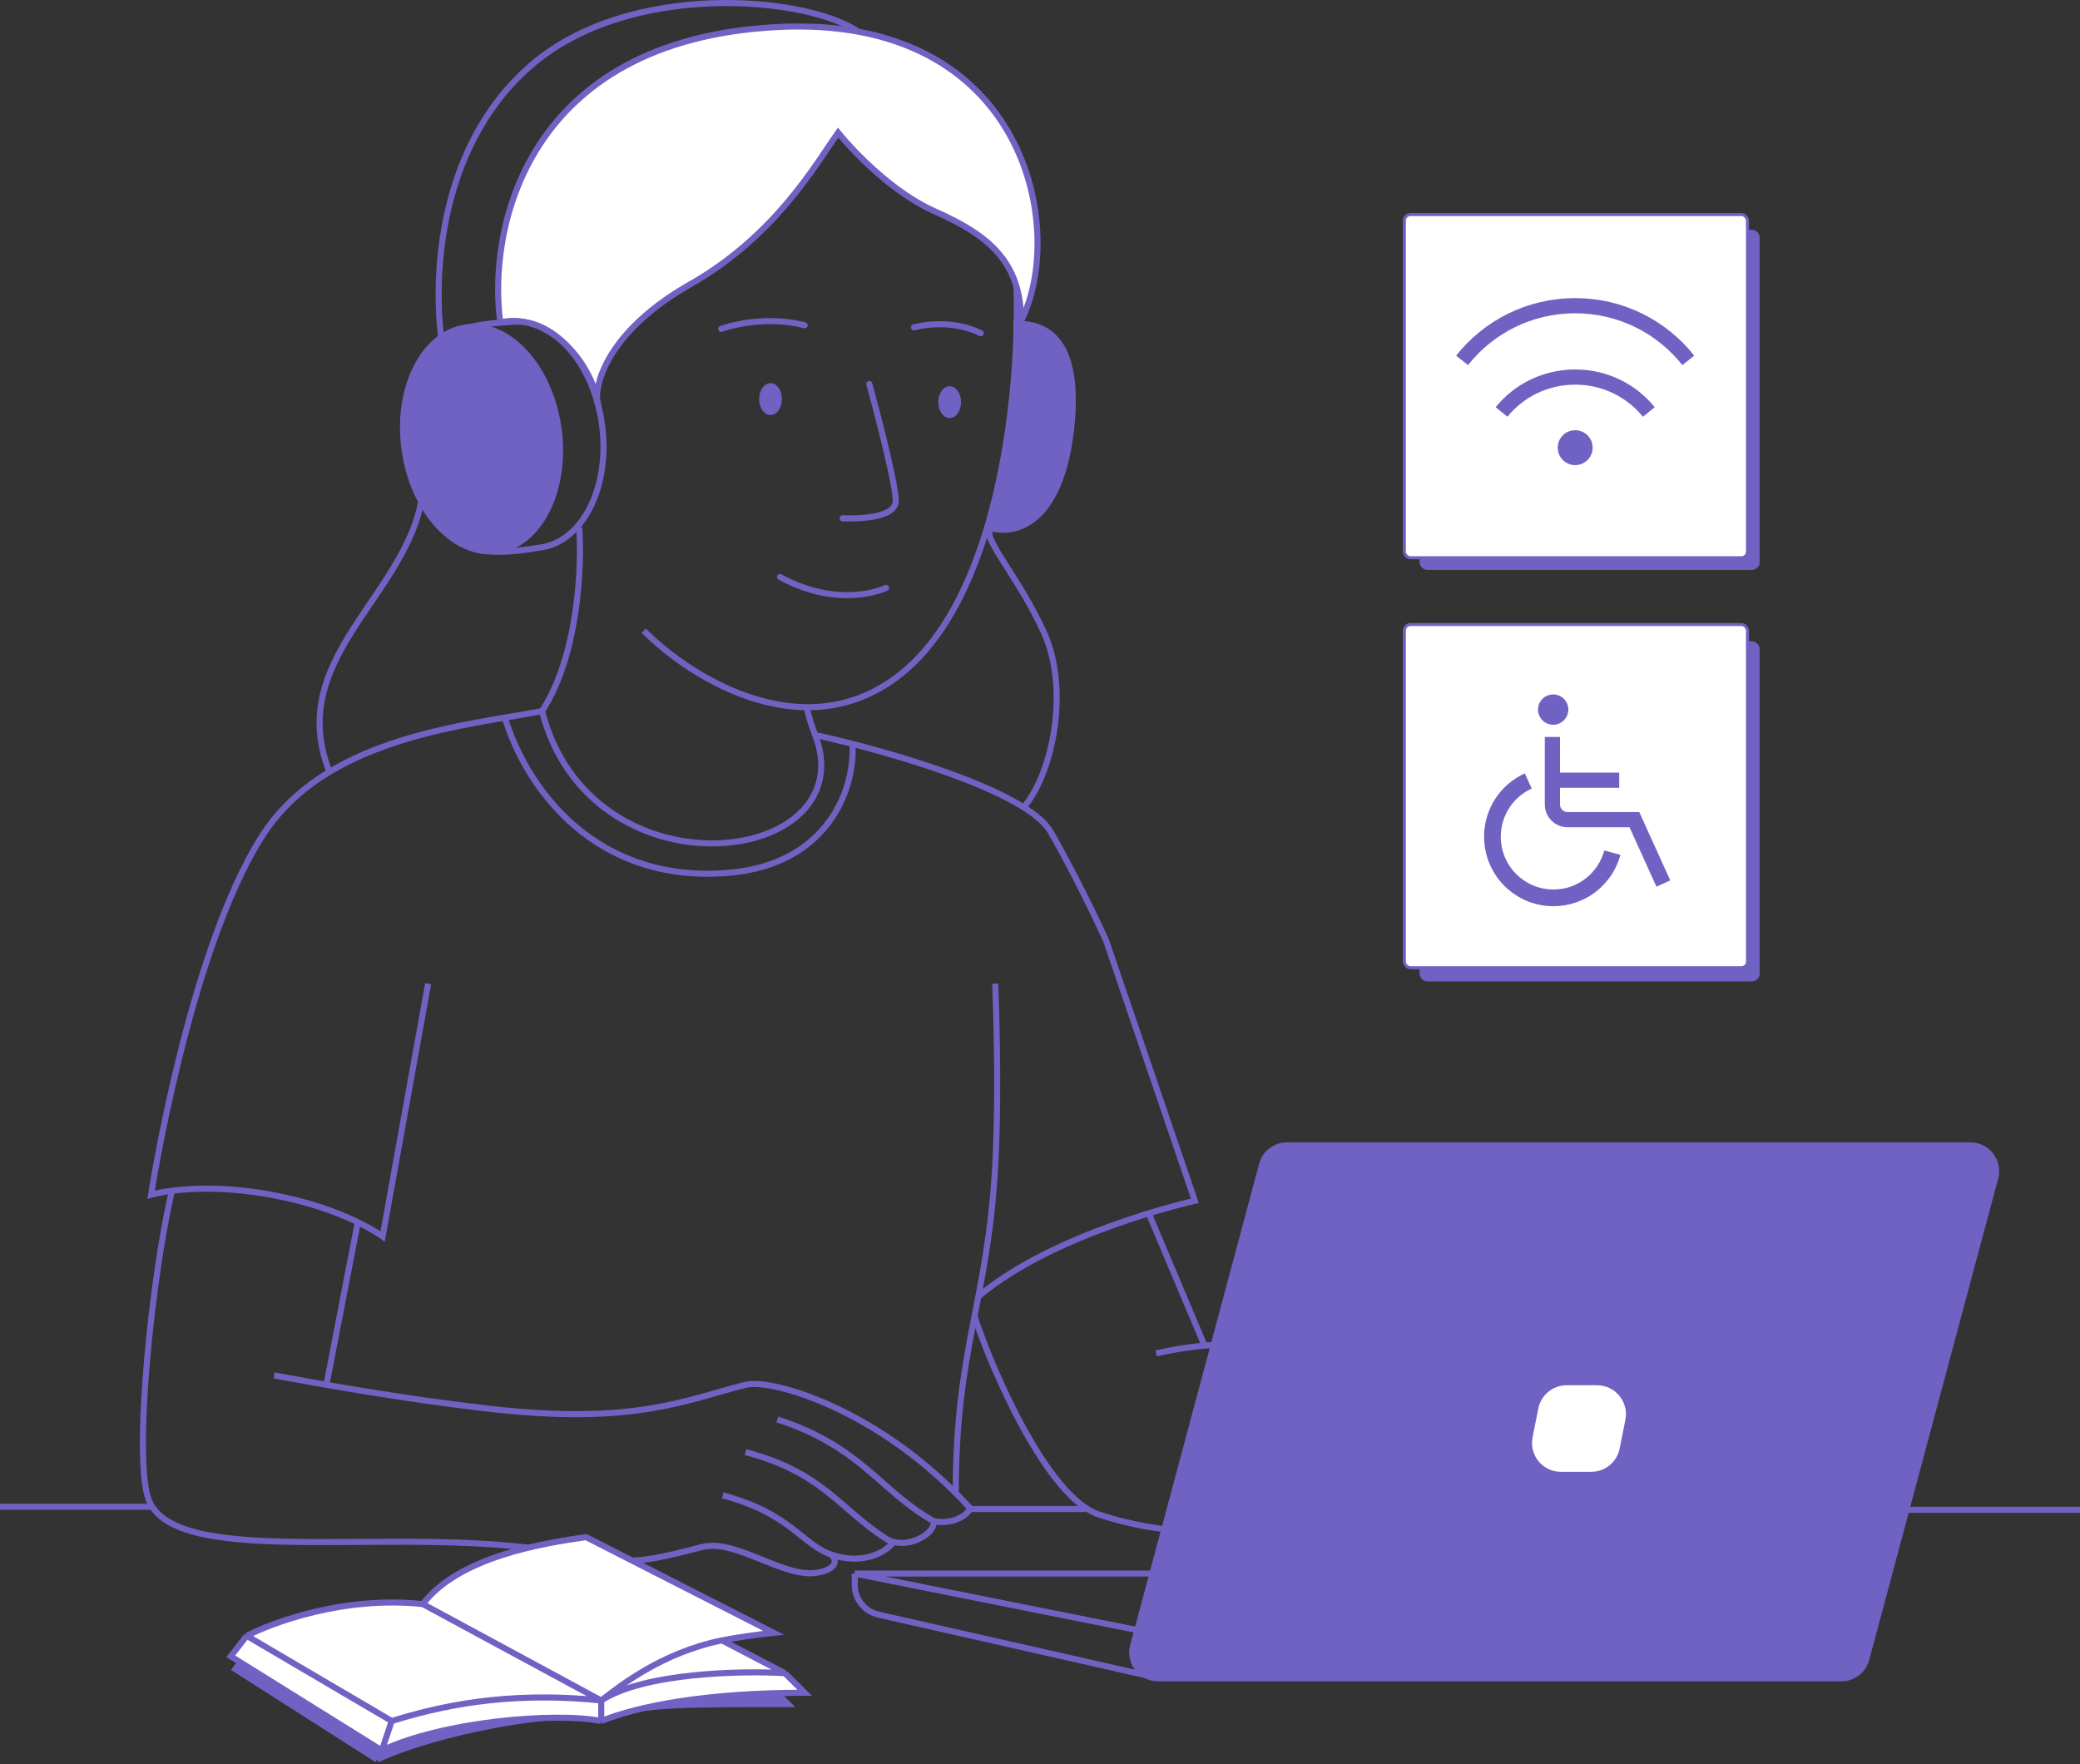 <svg xmlns="http://www.w3.org/2000/svg" width="1370" height="1162" viewBox="0 0 1370 1162" fill="none"><rect x="0" y="0" width="1370" height="1162" fill="#333333" stroke="none"/><rect x="936" y="152.329" width="222" height="222" rx="4" fill="#7062C2" stroke="#7062C2" stroke-width="2"></rect><rect x="925" y="141.329" width="226" height="226" rx="4" fill="white" stroke="#7062C2" stroke-width="2"></rect><rect x="936" y="423.329" width="222" height="222" rx="4" fill="#7062C2" stroke="#7062C2" stroke-width="2"></rect><rect x="925" y="411.329" width="226" height="226" rx="4" fill="white" stroke="#7062C2" stroke-width="2"></rect><path d="M278.998 313.829C278.998 387.329 185.499 428.859 217 508.359M381.5 347.329C383.333 372.329 381 431.529 357 468.329M357 468.329C388.5 590.329 560.808 571.329 539 490.329C537.833 485.996 532.298 472.958 531.498 465.758M357 468.329C349.577 469.746 341.32 471.114 332.5 472.612M424 415.329C455.167 446.829 533.4 496.029 597 440.829C660.6 385.629 671.833 249.496 669.5 188.329M282 647.829L252 814.329C252 814.329 227.5 795.81 178.5 786.829C129.5 777.848 99.5 786.829 99.5 786.829C99.5 786.829 123.997 627.329 172.498 550.829C207.887 495.01 280.125 481.51 332.5 472.612M655.498 647.829C655.498 647.829 658.409 715.41 655.498 767.829C650.5 857.829 629.5 887.329 629.5 983.329M561.5 490.329C563.167 519.996 545 569.329 480 574.829C393.691 582.132 347.5 521.396 332.5 472.612" stroke="#7062C2" stroke-width="4"></path><path d="M705.5 282.329C712 222.829 688.5 212.829 669.5 213.329C671 236.329 669.4 295.329 651 347.329C671.5 353.829 699.059 341.289 705.5 282.329Z" fill="#7062C2" stroke="#7062C2" stroke-width="4"></path><path d="M292 231.329C284.833 192.663 285.1 99.33 349.5 43.33C413.9 -12.67 529.5 -2.671 564.499 20.329" stroke="#7062C2" stroke-width="4"></path><path d="M552 87.329C538 107.162 510.9 155.329 454.5 187.329C403.742 216.127 392.374 249.111 393.28 262.954C393.566 264.246 393.806 265.539 394 266.829C393.633 265.795 393.381 264.493 393.28 262.954C386.92 234.191 358.21 205.63 329.499 212.329C321.166 151.162 345.899 26.629 511.499 17.829C677.099 9.029 702.5 152.829 672.5 211.329C672.5 172.329 651 154.829 616 139.329C581 123.829 552 87.329 552 87.329Z" fill="white" stroke="#7062C2" stroke-width="4"></path><ellipse cx="317.167" cy="289.142" rx="53.183" ry="76.218" transform="rotate(-7.911 317.167 289.142)" fill="#7062C2"></ellipse><path d="M297.088 220.333C304.59 215.893 316.589 212.924 335.273 212.129L335.368 212.125L335.463 212.112C349.174 210.206 362.917 216.489 374.064 228.626C385.205 240.755 393.597 258.594 396.472 279.284C399.348 299.973 396.137 319.424 388.725 334.132C381.309 348.848 369.8 358.64 356.089 360.545L356.052 360.55L356.017 360.556C335.882 364.117 322.539 364.166 313.708 361.784C309.327 360.603 306.104 358.835 303.702 356.638C301.303 354.443 299.635 351.739 298.481 348.551C296.136 342.074 295.967 333.805 296.08 324.199C296.191 314.722 296.568 304.079 295.081 293.373C293.602 282.736 290.763 272.295 288.585 262.846C286.379 253.278 284.861 244.77 285.741 237.55C286.6 230.504 289.739 224.683 297.088 220.333Z" stroke="#7062C2" stroke-width="4"></path><path d="M652.001 348.329C648.001 356.162 670.7 379.529 687.5 416.329C704.3 453.129 694.001 507.329 675.001 530.829" stroke="#7062C2" stroke-width="4"></path><path d="M538 484.329C582.833 494.162 676.4 520.629 692 547.829C707.6 575.029 722.833 606.829 728.5 619.329L787 790.829C787 790.829 694.5 811.329 644.5 853.829" stroke="#7062C2" stroke-width="4"></path><path d="M583.57 387.205C583.57 387.205 553.95 401.759 513.754 380.046" stroke="#7062C2" stroke-width="4" stroke-linecap="round"></path><path d="M602 215.613C602 215.613 624.5 208.948 646 219.448" stroke="#7062C2" stroke-width="4" stroke-linecap="round"></path><path d="M475.001 216.626C475.001 216.626 501.029 206.825 530.009 214.23" stroke="#7062C2" stroke-width="4" stroke-linecap="round"></path><ellipse cx="507.5" cy="262.829" rx="7.5" ry="10.5" fill="#7062C2"></ellipse><ellipse cx="625.5" cy="264.829" rx="7.5" ry="10.5" fill="#7062C2"></ellipse><path d="M572.573 252.9C572.573 252.9 590 316.329 590 329.829C590 343.329 555 341.329 555 341.329" stroke="#7062C2" stroke-width="4" stroke-linecap="round"></path><path d="M113.501 783.329C100.5 836.829 87.412 960.358 98 987.829C116.5 1035.83 274.001 1001.83 375.001 1023.83C412.543 1032.01 429.501 1027.33 462.501 1018.83C484.29 1013.22 516.001 1039.33 538.001 1035.83C548.696 1034.13 552.835 1029 547.501 1023.83M235.501 805.829L215.001 912.042M180.501 905.829C210.168 911.329 265.501 921.329 322.5 927.829C418.266 938.75 452.087 921.771 491.001 912.042C509.001 907.542 581.001 929.329 639 993.329C637 998.329 627.001 1004.33 615.001 1001.83M615.001 1001.83C580.001 982.329 567.501 952.829 512.001 934.829M615.001 1001.83C616.024 1009.43 600.938 1018.74 588.501 1015.51M491.001 956.329C542.001 969.829 552.5 993.329 583.5 1013.33C585.068 1014.34 586.754 1015.05 588.501 1015.51M588.501 1015.51C582.835 1023.28 567.101 1030.63 547.501 1023.83M547.501 1023.83C527.901 1017.03 521.001 996.829 476.001 984.829" stroke="#7062C2" stroke-width="4"></path><path d="M638 993.829H715" stroke="#7062C2" stroke-width="4"></path><path d="M1239 994.329H1370" stroke="#7062C2" stroke-width="4"></path><path d="M100 992.329L0 992.329" stroke="#7062C2" stroke-width="4"></path><path d="M642 867.329C654 903.996 690.3 986.129 723.5 997.329C756.7 1008.53 787.667 1009.33 799 1008.33" stroke="#7062C2" stroke-width="4"></path><path d="M756.5 798.829L793 885.329" stroke="#7062C2" stroke-width="4"></path><path d="M761.5 891.328C802 881.828 835.5 886.329 835.5 886.329" stroke="#7062C2" stroke-width="4"></path><path d="M834.163 767.706L749.222 1084.71C746.84 1093.6 753.54 1102.33 762.745 1102.33H1212.81C1219.15 1102.33 1224.7 1098.07 1226.34 1091.95L1311.28 774.953C1313.66 766.061 1306.96 757.329 1297.75 757.329H847.686C841.349 757.329 835.803 761.585 834.163 767.706Z" fill="#7062C2" stroke="#7062C2" stroke-width="10"></path><path d="M1018.13 928.589L1014.34 947.589C1012.61 956.25 1019.24 964.329 1028.07 964.329H1048.14C1054.81 964.329 1060.56 959.616 1061.87 953.07L1065.66 934.07C1067.39 925.408 1060.76 917.329 1051.93 917.329H1031.86C1025.19 917.329 1019.44 922.042 1018.13 928.589Z" fill="white" stroke="white" stroke-width="10"></path><path d="M761.5 1104.83L578.581 1063.39C569.469 1061.33 563 1053.23 563 1043.89V1036.33M563 1036.33L775.5 1078.83M563 1036.33H799" stroke="#7062C2" stroke-width="4"></path><circle cx="1037.5" cy="294.829" r="9.5" fill="#7062C2" stroke="#7062C2" stroke-width="4"></circle><path d="M1086 271.329C1074.7 257.323 1057.18 248.329 1037.5 248.329C1017.82 248.329 1000.3 257.323 989 271.329" stroke="#7062C2" stroke-width="10"></path><path d="M1112 237.329C1094.65 215.406 1067.73 201.329 1037.5 201.329C1007.27 201.329 980.352 215.406 963 237.329" stroke="#7062C2" stroke-width="10"></path><path d="M167.037 1083.51C182.605 1075.5 226.356 1060.84 276.815 1066.22L389.963 1127.23C401.956 1118.06 428 1097.09 466.519 1089.17L506.481 1109.93L519 1122.32C456.889 1122.32 420.574 1121.72 396.5 1131.33C367.226 1125.56 286.926 1140.57 248.407 1158.83L155 1099.26L167.037 1083.51Z" fill="#7062C2"></path><path d="M389.963 1127.23C328.333 1120.88 289.333 1131.55 260.926 1140.2M389.963 1127.23L276.815 1066.22M389.963 1127.23C417.311 1109.55 479.037 1108.33 506.481 1109.93M389.963 1127.23L396.5 1131.33M389.963 1127.23C401.956 1118.06 428 1097.09 466.519 1089.17L506.481 1109.93M260.926 1140.2L167.037 1083.51M260.926 1140.2L248.407 1158.83M167.037 1083.51C182.605 1075.5 226.356 1060.84 276.815 1066.22M167.037 1083.51L155 1099.26L248.407 1158.83M276.815 1066.22C299.541 1036.24 353.37 1027.67 380.333 1023.83M506.481 1109.93L519 1122.32C456.889 1122.32 420.574 1121.72 396.5 1131.33M248.407 1158.83C286.926 1140.57 367.226 1125.56 396.5 1131.33" stroke="#7062C2" stroke-width="4"></path><path d="M162.5 1077.33C178.667 1069 226.1 1050.84 278.5 1056.44C302.1 1025.24 358 1016.33 386 1012.33L509.5 1075.33C501.959 1076.04 482.604 1078.86 475.5 1080.33L517 1101.94L530 1114.83C465.5 1114.83 421 1123.44 396 1133.44C365.6 1127.44 291.5 1133.83 251.5 1152.83L152 1090.83L162.5 1077.33Z" fill="white"></path><path d="M396 1119.94C332 1113.33 287.5 1124.44 258 1133.44M396 1119.94L278.5 1056.44M396 1119.94C424.4 1101.54 488.5 1100.28 517 1101.94M396 1119.94V1133.44M396 1119.94C408.455 1110.4 435.5 1088.58 475.5 1080.33M258 1133.44L162.5 1077.33M258 1133.44L251.5 1152.83M162.5 1077.33C178.667 1069 226.1 1050.84 278.5 1056.44M162.5 1077.33L152 1090.83L251.5 1152.83M278.5 1056.44C302.1 1025.24 358 1016.33 386 1012.33L509.5 1075.33C501.959 1076.04 482.604 1078.86 475.5 1080.33M517 1101.94L530 1114.83C465.5 1114.83 421 1123.44 396 1133.44M517 1101.94L475.5 1080.33M251.5 1152.83C291.5 1133.83 365.6 1127.44 396 1133.44" stroke="#7062C2" stroke-width="4"></path><path d="M1022.5 490.329L1022.5 513.829M1093.5 577.329L1076.5 539.829H1032.5C1026.98 539.829 1022.5 535.352 1022.5 529.829L1022.5 513.829M1022.5 513.829H1061.5" stroke="#7062C2" stroke-width="10" stroke-linecap="square"></path><path d="M1006.59 514.329C992.676 520.664 983 534.717 983 551.036C983 573.289 1000.99 591.329 1023.19 591.329C1041.76 591.329 1057.39 578.703 1062 561.547" stroke="#7062C2" stroke-width="11"></path><circle cx="1023" cy="467.329" r="8" fill="#7062C2" stroke="#7062C2" stroke-width="4"></circle></svg>